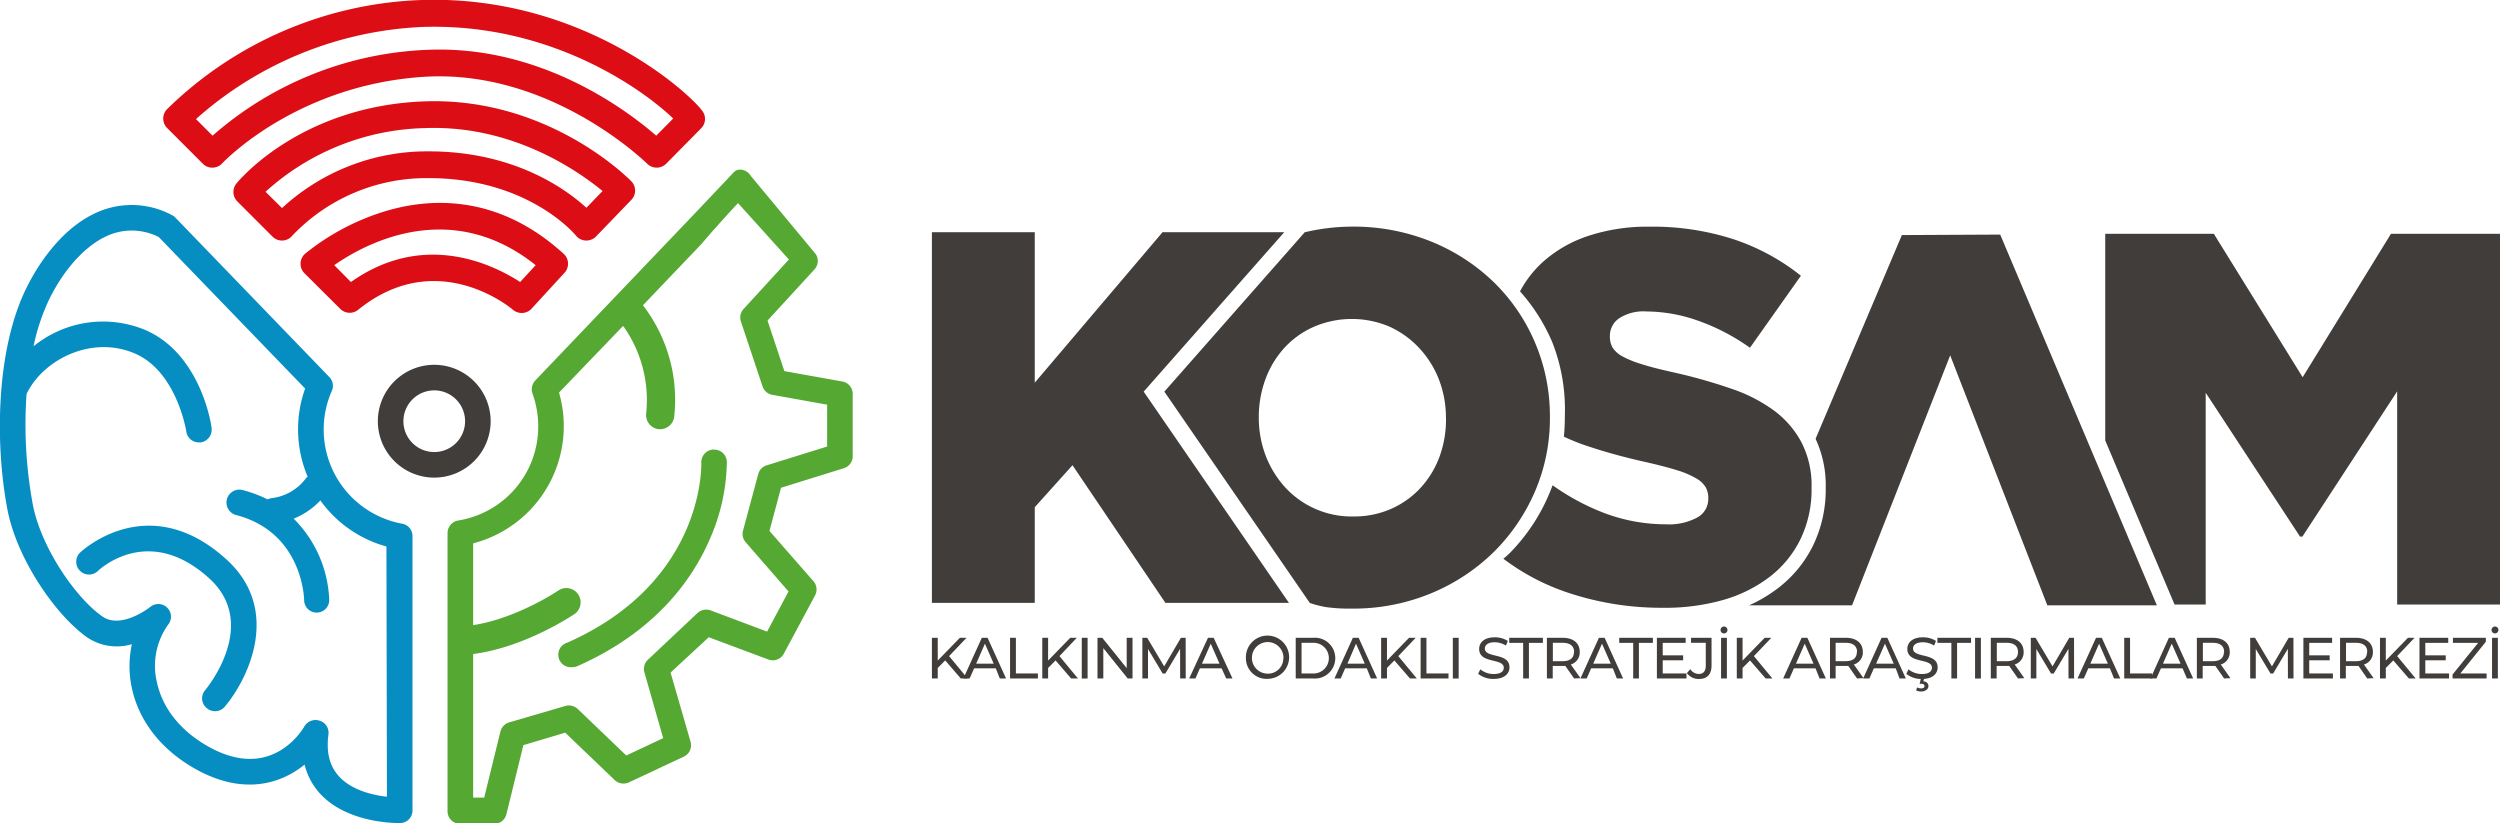 <svg xmlns="http://www.w3.org/2000/svg" viewBox="0 0 398.91 131.33"><defs><style>.cls-1{fill:#413d3b;}.cls-2{fill:#dc0d15;}.cls-3{fill:#068ec2;}.cls-4{fill:#55a932;}</style></defs><g id="katman_2" data-name="katman 2"><g id="katman_1-2" data-name="katman 1"><polygon class="cls-1" points="165.11 37.05 165.11 61.06 185.5 37.05 204.92 37.05 182.49 62.49 205.67 96.2 185.96 96.2 171.13 74.23 165.11 80.93 165.11 96.2 148.7 96.2 148.7 37.05 165.11 37.05"/><path class="cls-1" d="M244.92,54.63A29.59,29.59,0,0,0,238.33,45a31.15,31.15,0,0,0-10-6.47,33,33,0,0,0-12.53-2.37,33.38,33.38,0,0,0-7.61.9h0L185.79,62.49,209,96.21h0a17.23,17.23,0,0,0,2.63.67,27.41,27.41,0,0,0,4.08.23,32.4,32.4,0,0,0,12.57-2.41,31.42,31.42,0,0,0,10-6.55,30.65,30.65,0,0,0,6.62-9.67,29.44,29.44,0,0,0,2.41-11.85v-.15A29.89,29.89,0,0,0,244.92,54.63ZM230.73,66.78a17.33,17.33,0,0,1-1,6,15.07,15.07,0,0,1-3,5,14.2,14.2,0,0,1-4.7,3.39,14.66,14.66,0,0,1-6.13,1.24A14.39,14.39,0,0,1,205,77.69a16.07,16.07,0,0,1-3.05-5,16.9,16.9,0,0,1-1.09-6v-.15a17.33,17.33,0,0,1,1.05-6,15.12,15.12,0,0,1,3-5,14,14,0,0,1,4.7-3.38,15.32,15.32,0,0,1,12.19,0,14.9,14.9,0,0,1,4.74,3.47,15.63,15.63,0,0,1,3.09,5,16.9,16.9,0,0,1,1.09,6Z"/><path class="cls-1" d="M287.47,70.62a15.27,15.27,0,0,0-4.36-5.08A25.13,25.13,0,0,0,276.19,62,83.66,83.66,0,0,0,267,59.41c-2.06-.46-3.74-.88-5-1.29a16,16,0,0,1-3.09-1.24,4.24,4.24,0,0,1-1.58-1.39,3.44,3.44,0,0,1-.45-1.8v-.16a3.39,3.39,0,0,1,1.43-2.71,7.14,7.14,0,0,1,4.44-1.12,25,25,0,0,1,8.17,1.46,33.39,33.39,0,0,1,8.31,4.33L287.36,44a34.76,34.76,0,0,0-10.76-5.83,42,42,0,0,0-13.47-2,30,30,0,0,0-9.47,1.4,20.48,20.48,0,0,0-7.12,3.92,17.23,17.23,0,0,0-4,5,29.57,29.57,0,0,1,5.15,8.12,29.29,29.29,0,0,1,2,11.79v.15c0,1.06-.05,2.11-.15,3.13a34.7,34.7,0,0,0,4.38,1.7c2.68.88,5.61,1.67,8.77,2.37,2,.46,3.65.88,4.93,1.29a14.33,14.33,0,0,1,3,1.27,4.2,4.2,0,0,1,1.55,1.44,3.43,3.43,0,0,1,.41,1.66v.15a3.36,3.36,0,0,1-1.73,3,9.47,9.47,0,0,1-5,1.1,27.9,27.9,0,0,1-9.9-1.81,36.86,36.86,0,0,1-8.21-4.42c-.12.32-.25.64-.39,1A30.07,30.07,0,0,1,241,88.15c-.36.36-.74.71-1.12,1a35.75,35.75,0,0,0,10.37,5.44,47,47,0,0,0,15,2.39A34,34,0,0,0,275,95.72a22.22,22.22,0,0,0,7.5-3.77,17,17,0,0,0,4.83-6,18.14,18.14,0,0,0,1.73-8v-.23A15,15,0,0,0,287.47,70.62Z"/><polygon class="cls-1" points="381.51 37.31 367.42 60.19 353.25 37.31 335.92 37.31 335.92 70.28 346.98 96.46 351.95 96.46 351.95 62.67 367 85.62 367.38 85.62 382.5 62.45 382.5 96.46 398.91 96.46 398.91 37.31 381.51 37.31"/><polygon class="cls-1" points="150.82 105.38 149.63 106.58 149.63 108.26 148.7 108.26 148.7 101.77 149.63 101.77 149.63 105.4 153.16 101.77 154.22 101.77 151.44 104.69 154.39 108.26 153.31 108.26 150.82 105.38"/><path class="cls-1" d="M158.89,106.64h-3.46l-.71,1.62h-1l2.94-6.49h.92l2.95,6.49h-1Zm-.33-.74-1.4-3.19-1.4,3.19Z"/><polygon class="cls-1" points="161.17 101.77 162.1 101.77 162.1 107.46 165.61 107.46 165.61 108.26 161.17 108.26 161.17 101.77"/><polygon class="cls-1" points="168.43 105.38 167.24 106.58 167.24 108.26 166.31 108.26 166.31 101.77 167.24 101.77 167.24 105.4 170.77 101.77 171.82 101.77 169.05 104.69 172 108.26 170.91 108.26 168.43 105.38"/><rect class="cls-1" x="172.61" y="101.77" width="0.93" height="6.5"/><polygon class="cls-1" points="180.71 101.77 180.71 108.26 179.94 108.26 176.05 103.42 176.05 108.26 175.12 108.26 175.12 101.77 175.88 101.77 179.78 106.61 179.78 101.77 180.71 101.77"/><polygon class="cls-1" points="188.31 108.26 188.3 103.53 185.95 107.47 185.52 107.47 183.18 103.56 183.18 108.26 182.28 108.26 182.28 101.77 183.05 101.77 185.76 106.33 188.43 101.77 189.19 101.77 189.2 108.26 188.31 108.26"/><path class="cls-1" d="M194.92,106.64h-3.46l-.71,1.62h-1l3-6.49h.91l3,6.49h-1Zm-.33-.74-1.4-3.19-1.4,3.19Z"/><path class="cls-1" d="M198.8,105a3.45,3.45,0,1,1,3.46,3.32A3.3,3.3,0,0,1,198.8,105Zm6,0a2.52,2.52,0,1,0-2.51,2.49A2.44,2.44,0,0,0,204.77,105Z"/><path class="cls-1" d="M206.75,101.77h2.74a3.26,3.26,0,1,1,0,6.49h-2.74Zm2.68,5.69a2.45,2.45,0,1,0,0-4.89h-1.75v4.89Z"/><path class="cls-1" d="M218.09,106.64h-3.45l-.71,1.62h-1l2.94-6.49h.92l2.95,6.49h-1Zm-.32-.74-1.4-3.19L215,105.9Z"/><polygon class="cls-1" points="222.49 105.38 221.31 106.58 221.31 108.26 220.38 108.26 220.38 101.77 221.31 101.77 221.31 105.4 224.83 101.77 225.89 101.77 223.12 104.69 226.07 108.26 224.98 108.26 222.49 105.38"/><polygon class="cls-1" points="226.68 101.77 227.61 101.77 227.61 107.46 231.13 107.46 231.13 108.26 226.68 108.26 226.68 101.77"/><rect class="cls-1" x="231.82" y="101.77" width="0.93" height="6.5"/><path class="cls-1" d="M235.86,107.52l.34-.72a3.4,3.4,0,0,0,2.15.75c1.12,0,1.6-.44,1.6-1,0-1.59-3.93-.59-3.93-3,0-1,.78-1.86,2.48-1.86a3.82,3.82,0,0,1,2.09.58l-.3.74a3.4,3.4,0,0,0-1.79-.53c-1.1,0-1.57.47-1.57,1,0,1.59,3.93.6,3.93,3,0,1-.8,1.85-2.51,1.85A3.87,3.87,0,0,1,235.86,107.52Z"/><polygon class="cls-1" points="243.04 102.58 240.82 102.58 240.82 101.77 246.19 101.77 246.19 102.58 243.96 102.58 243.96 108.26 243.04 108.26 243.04 102.58"/><path class="cls-1" d="M251.17,108.26l-1.4-2-.41,0h-1.6v2h-.93v-6.49h2.53c1.69,0,2.71.85,2.71,2.26a2,2,0,0,1-1.43,2l1.55,2.18Zm0-4.23c0-.93-.63-1.46-1.81-1.46h-1.58v2.93h1.58C250.52,105.5,251.15,105,251.15,104Z"/><path class="cls-1" d="M257.35,106.64h-3.46l-.71,1.62h-1l2.95-6.49h.91l2.95,6.49h-1Zm-.33-.74-1.4-3.19-1.4,3.19Z"/><polygon class="cls-1" points="260.6 102.58 258.37 102.58 258.37 101.77 263.74 101.77 263.74 102.58 261.51 102.58 261.51 108.26 260.6 108.26 260.6 102.58"/><polygon class="cls-1" points="269.1 107.46 269.1 108.26 264.38 108.26 264.38 101.77 268.97 101.77 268.97 102.58 265.31 102.58 265.31 104.57 268.57 104.57 268.57 105.36 265.31 105.36 265.31 107.46 269.1 107.46"/><path class="cls-1" d="M269.17,107.4l.54-.63a1.62,1.62,0,0,0,1.36.77c.73,0,1.11-.45,1.11-1.32v-3.65h-2.35v-.8h3.27v4.41c0,1.44-.71,2.16-2,2.16A2.28,2.28,0,0,1,269.17,107.4Z"/><path class="cls-1" d="M274.54,100.52a.55.55,0,1,1,.54.55A.54.54,0,0,1,274.54,100.52Zm.08,1.25h.93v6.49h-.93Z"/><polygon class="cls-1" points="279.24 105.38 278.05 106.58 278.05 108.26 277.13 108.26 277.13 101.77 278.05 101.77 278.05 105.4 281.58 101.77 282.64 101.77 279.86 104.69 282.81 108.26 281.73 108.26 279.24 105.38"/><path class="cls-1" d="M289.69,106.64h-3.45l-.71,1.62h-1l2.94-6.49h.92l2.95,6.49h-1Zm-.32-.74-1.4-3.19-1.4,3.19Z"/><path class="cls-1" d="M296.32,108.26l-1.4-2-.41,0H292.9v2H292v-6.49h2.53c1.69,0,2.71.85,2.71,2.26a2,2,0,0,1-1.43,2l1.54,2.18Zm0-4.23c0-.93-.62-1.46-1.81-1.46H292.9v2.93h1.58C295.67,105.5,296.29,105,296.29,104Z"/><path class="cls-1" d="M302.49,106.64H299l-.71,1.62h-1l2.94-6.49h.92l2.95,6.49h-1Zm-.32-.74-1.4-3.19-1.41,3.19Z"/><path class="cls-1" d="M307,108.33l-.1.4c.54,0,.81.36.81.77s-.46.84-1.15.84a1.55,1.55,0,0,1-.83-.2l.2-.46a1.14,1.14,0,0,0,.63.16c.35,0,.52-.14.52-.37s-.16-.36-.53-.36h-.25l.19-.77a3.77,3.77,0,0,1-2.31-.82l.35-.72a3.35,3.35,0,0,0,2.14.75c1.12,0,1.6-.44,1.6-1,0-1.59-3.93-.59-3.93-3,0-1,.78-1.86,2.49-1.86a3.79,3.79,0,0,1,2.08.58l-.3.74a3.39,3.39,0,0,0-1.78-.53c-1.11,0-1.58.47-1.58,1,0,1.59,3.93.6,3.93,3C309.18,107.42,308.49,108.22,307,108.33Z"/><polygon class="cls-1" points="311.37 102.58 309.14 102.58 309.14 101.77 314.51 101.77 314.51 102.58 312.28 102.58 312.28 108.26 311.37 108.26 311.37 102.58"/><rect class="cls-1" x="315.15" y="101.77" width="0.93" height="6.5"/><path class="cls-1" d="M322,108.26l-1.4-2-.41,0h-1.6v2h-.93v-6.49h2.53c1.69,0,2.71.85,2.71,2.26a2,2,0,0,1-1.43,2l1.54,2.18Zm0-4.23c0-.93-.62-1.46-1.81-1.46h-1.57v2.93h1.57C321.35,105.5,322,105,322,104Z"/><polygon class="cls-1" points="330.06 108.26 330.05 103.53 327.7 107.47 327.27 107.47 324.93 103.56 324.93 108.26 324.04 108.26 324.04 101.77 324.8 101.77 327.51 106.33 330.18 101.77 330.94 101.77 330.95 108.26 330.06 108.26"/><path class="cls-1" d="M336.67,106.64h-3.45l-.72,1.62h-1l2.95-6.49h.92l2.95,6.49h-1Zm-.33-.74-1.4-3.19-1.4,3.19Z"/><polygon class="cls-1" points="338.95 101.77 339.88 101.77 339.88 107.46 343.4 107.46 343.4 108.26 338.95 108.26 338.95 101.77"/><path class="cls-1" d="M348.26,106.64h-3.45l-.72,1.62h-.95l2.94-6.49H347l2.95,6.49h-1Zm-.32-.74-1.41-3.19-1.4,3.19Z"/><path class="cls-1" d="M354.89,108.26l-1.4-2-.41,0h-1.61v2h-.93v-6.49h2.54c1.69,0,2.71.85,2.71,2.26a2,2,0,0,1-1.43,2l1.54,2.18Zm0-4.23c0-.93-.62-1.46-1.81-1.46h-1.58v2.93h1.58C354.24,105.5,354.86,105,354.86,104Z"/><polygon class="cls-1" points="365.07 108.26 365.06 103.53 362.71 107.47 362.29 107.47 359.94 103.56 359.94 108.26 359.05 108.26 359.05 101.77 359.81 101.77 362.52 106.33 365.19 101.77 365.95 101.77 365.96 108.26 365.07 108.26"/><polygon class="cls-1" points="372.25 107.46 372.25 108.26 367.54 108.26 367.54 101.77 372.12 101.77 372.12 102.58 368.47 102.58 368.47 104.57 371.73 104.57 371.73 105.36 368.47 105.36 368.47 107.46 372.25 107.46"/><path class="cls-1" d="M377.73,108.26l-1.4-2-.41,0h-1.61v2h-.92v-6.49h2.53c1.69,0,2.71.85,2.71,2.26a2,2,0,0,1-1.43,2l1.54,2.18Zm0-4.23c0-.93-.62-1.46-1.81-1.46h-1.58v2.93h1.58C377.08,105.5,377.7,105,377.7,104Z"/><polygon class="cls-1" points="381.88 105.38 380.69 106.58 380.69 108.26 379.76 108.26 379.76 101.77 380.69 101.77 380.69 105.4 384.22 101.77 385.27 101.77 382.5 104.69 385.45 108.26 384.37 108.26 381.88 105.38"/><polygon class="cls-1" points="390.78 107.46 390.78 108.26 386.06 108.26 386.06 101.77 390.65 101.77 390.65 102.58 386.99 102.58 386.99 104.57 390.25 104.57 390.25 105.36 386.99 105.36 386.99 107.46 390.78 107.46"/><polygon class="cls-1" points="396.77 107.46 396.77 108.26 391.34 108.26 391.34 107.63 395.42 102.58 391.4 102.58 391.4 101.77 396.65 101.77 396.65 102.4 392.58 107.46 396.77 107.46"/><path class="cls-1" d="M397.56,100.52a.55.55,0,1,1,.54.55A.54.54,0,0,1,397.56,100.52Zm.08,1.25h.93v6.49h-.93Z"/><path class="cls-1" d="M69.29,76.21a9,9,0,1,1,9-9A9,9,0,0,1,69.29,76.21Zm0-13.92a4.92,4.92,0,1,0,4.92,4.92A4.92,4.92,0,0,0,69.29,62.29Z"/><path class="cls-2" d="M83.24,49.94a2.15,2.15,0,0,1-1.39-.51c-.49-.42-12.21-10.1-24.7,0a2.13,2.13,0,0,1-2.86-.15L48.58,43.6a2.14,2.14,0,0,1,.11-3.12,37.83,37.83,0,0,1,13-6.84c7.15-2.1,17.85-2.62,28.26,6.87a2.13,2.13,0,0,1,.14,3l-5.25,5.72A2.11,2.11,0,0,1,83.24,49.94ZM53.33,42.31,56,45c11.72-8.3,22.83-2.7,27,0l2.47-2.69C71.84,31.42,58.19,38.92,53.33,42.31Z"/><path class="cls-2" d="M93.55,38.38h-.09a2.11,2.11,0,0,1-1.56-.79c-.31-.37-7.77-9.17-23.53-9.17h-.18A29.53,29.53,0,0,0,46.64,37.6a2.12,2.12,0,0,1-3.16.15l-5.61-5.61a2.13,2.13,0,0,1-.15-2.85c.41-.51,10.24-12.35,29.91-13.11s32.55,12.17,33.09,12.73a2.12,2.12,0,0,1,0,3l-5.64,5.85A2.14,2.14,0,0,1,93.55,38.38ZM42.37,30.6,45,33.2a34.12,34.12,0,0,1,23.2-9.05h.2c13.63,0,21.87,6,25.17,9l2.58-2.67C92.33,27.35,81.84,19.9,67.79,20.44A39.13,39.13,0,0,0,42.37,30.6Z"/><path class="cls-2" d="M104.78,26.75a2.13,2.13,0,0,1-1.51-.62c-.16-.15-15.49-15.24-35.81-13.86s-31.87,13.66-32,13.79a2.14,2.14,0,0,1-1.53.69,2.1,2.1,0,0,1-1.56-.62l-5.68-5.68a2.14,2.14,0,0,1-.06-3A61,61,0,0,1,67.31,0C92.92-.81,110,14.82,112.09,17.73a2.12,2.12,0,0,1-.21,2.74l-5.58,5.65a2.12,2.12,0,0,1-1.52.63ZM70.15,7.91c17.13,0,30.17,9.92,34.56,13.74l2.71-2.74c-4.37-4.21-19.15-15.29-40-14.61A58.16,58.16,0,0,0,31.27,19l2.65,2.65A55.26,55.26,0,0,1,67.17,8C68.18,7.94,69.17,7.91,70.15,7.91Z"/><path class="cls-3" d="M36.14,89.27c-12.54-11.39-23.25-1.2-23.36-1.1a2,2,0,0,0,2.85,2.93c.32-.31,8.12-7.58,17.76,1.19,8,7.28-.3,17.4-.65,17.83A2,2,0,0,0,33,113a2.07,2.07,0,0,0,1.32.48,2,2,0,0,0,1.56-.73C39.77,108.1,44.87,97.21,36.14,89.27Z"/><path class="cls-3" d="M64.15,83.56A15.28,15.28,0,0,1,52.94,62.39a2,2,0,0,0-.4-2.24L28,34.74a1.84,1.84,0,0,0-.55-.41,13.61,13.61,0,0,0-10.77-.91C9.83,35.74,5.66,43,4.19,46c-4.85,9.89-5,24.87-3,35.33,1.55,8.06,7.9,17.08,12.85,20.46a8.43,8.43,0,0,0,7,1,16.55,16.55,0,0,0,0,7c1.2,5.59,5.1,10.34,11,13.37C39.3,126.84,45,124.94,48.6,122A10.61,10.61,0,0,0,51,126.56c4.11,4.56,11.33,4.77,12.63,4.77h.19a2,2,0,0,0,2-2V85.57A2,2,0,0,0,64.15,83.56Zm-2.41,43.57c-2.18-.25-5.65-1-7.7-3.31-1.47-1.64-2-3.81-1.63-6.64A2,2,0,0,0,51,115a1.81,1.81,0,0,0-.65-.11,2.06,2.06,0,0,0-1.77,1c-.51.88-5.25,8.45-14.69,3.58-4.76-2.46-7.91-6.23-8.85-10.6a11.3,11.3,0,0,1,1.79-9.2A2,2,0,0,0,26.71,97,2,2,0,0,0,24,96.83s-4.57,3.63-7.61,1.57c-4.19-2.86-9.8-10.9-11.15-17.87a70.14,70.14,0,0,1-1-17.68c2.61-5.42,10.29-9.4,17.22-6.47,6.74,2.85,8.25,12.37,8.27,12.47a2,2,0,0,0,2,1.74l.31,0a2.06,2.06,0,0,0,1.72-2.32C33.73,67.77,32,56.38,23.1,52.62A17.54,17.54,0,0,0,5.35,55.26a32.94,32.94,0,0,1,2.5-7.49c2.6-5.3,6.39-9.22,10.15-10.49a9.5,9.5,0,0,1,7.34.55L48.69,62a19.15,19.15,0,0,0-1.13,6.52,19.38,19.38,0,0,0,1.53,7.54,2.57,2.57,0,0,0-.33.33,8,8,0,0,1-5.44,3.1,2.05,2.05,0,0,0-.62.2,20,20,0,0,0-4-1.5,2,2,0,0,0-1,4c10.5,2.75,10.82,13.12,10.83,13.56a2,2,0,0,0,2,2h0a2,2,0,0,0,2-2.07,19.3,19.3,0,0,0-5.67-12.92,12,12,0,0,0,4.26-2.91,19.21,19.21,0,0,0,10.54,7.35Z"/><path class="cls-4" d="M134.39,60.87a2,2,0,0,1,1.67,2v9.85a2,2,0,0,1-1.44,2l-10,3.11-1.84,6.89,7,8a2,2,0,0,1,.26,2.31l-4.93,9.2a2,2,0,0,1-2.52,1l-9.5-3.55L107,107.32l3.18,11a2,2,0,0,1-1.09,2.42l-8.74,4.1a2.06,2.06,0,0,1-2.28-.38l-7.89-7.56-6.67,2-2.7,11a2,2,0,0,1-2,1.55h-5.4a2,2,0,0,1-2-2V85.05a2.05,2.05,0,0,1,1.72-2A15.18,15.18,0,0,0,85.88,68a15.35,15.35,0,0,0-.9-5.16,2.06,2.06,0,0,1,.43-2.13l24.88-26.05c.35-.36,5.55-5.85,6.8-7.18a1.32,1.32,0,0,1,.87-.41,2,2,0,0,1,1.84,1l10.36,12.47a2,2,0,0,1-.22,2.47l-7.47,8.14,2.69,8.07ZM75.5,99.75c7-1.08,13.53-5.48,13.6-5.53A2.27,2.27,0,0,1,91.64,98c-.32.21-7.88,5.29-16.14,6.36v22.91h1.76l2.59-10.54a2.05,2.05,0,0,1,1.41-1.47l8.94-2.61a2.07,2.07,0,0,1,2,.49l7.73,7.41,5.89-2.77-3-10.51a2,2,0,0,1,.56-2l7.9-7.44a2.06,2.06,0,0,1,2.12-.43l9,3.38,3.42-6.4L119,86.54a2,2,0,0,1-.44-1.87l2.42-9a2,2,0,0,1,1.36-1.42l9.64-3V64.57L123.23,63a2,2,0,0,1-1.56-1.36l-3.45-10.35a2,2,0,0,1,.44-2l7.22-7.88-8.12-9s-3.26,3.48-5.85,6.54l-9.32,9.76a24.71,24.71,0,0,1,5,17.68,2.28,2.28,0,0,1-2.26,2.1h-.18A2.28,2.28,0,0,1,103.1,66a20.34,20.34,0,0,0-3.67-14L89.2,62.64A19.32,19.32,0,0,1,75.5,86.7Zm38.37-28a2,2,0,0,1,2.11,2A31.32,31.32,0,0,1,113.27,86c-2.64,6.16-8.44,14.68-21.11,20.28a2,2,0,0,1-.82.17,2,2,0,0,1-.83-3.9c21.73-9.61,21.42-28,21.39-28.76A2.05,2.05,0,0,1,113.87,71.72Z"/><path class="cls-1" d="M319.16,37.43l25,59.16H326.68L311.18,56.7,295.52,96.59H279.09a23.12,23.12,0,0,0,4.77-2.86A19.2,19.2,0,0,0,289.32,87a20.41,20.41,0,0,0,2-9v-.23a17.49,17.49,0,0,0-1.62-7.75l.67-1.58,13.1-30.93Z"/></g></g></svg>